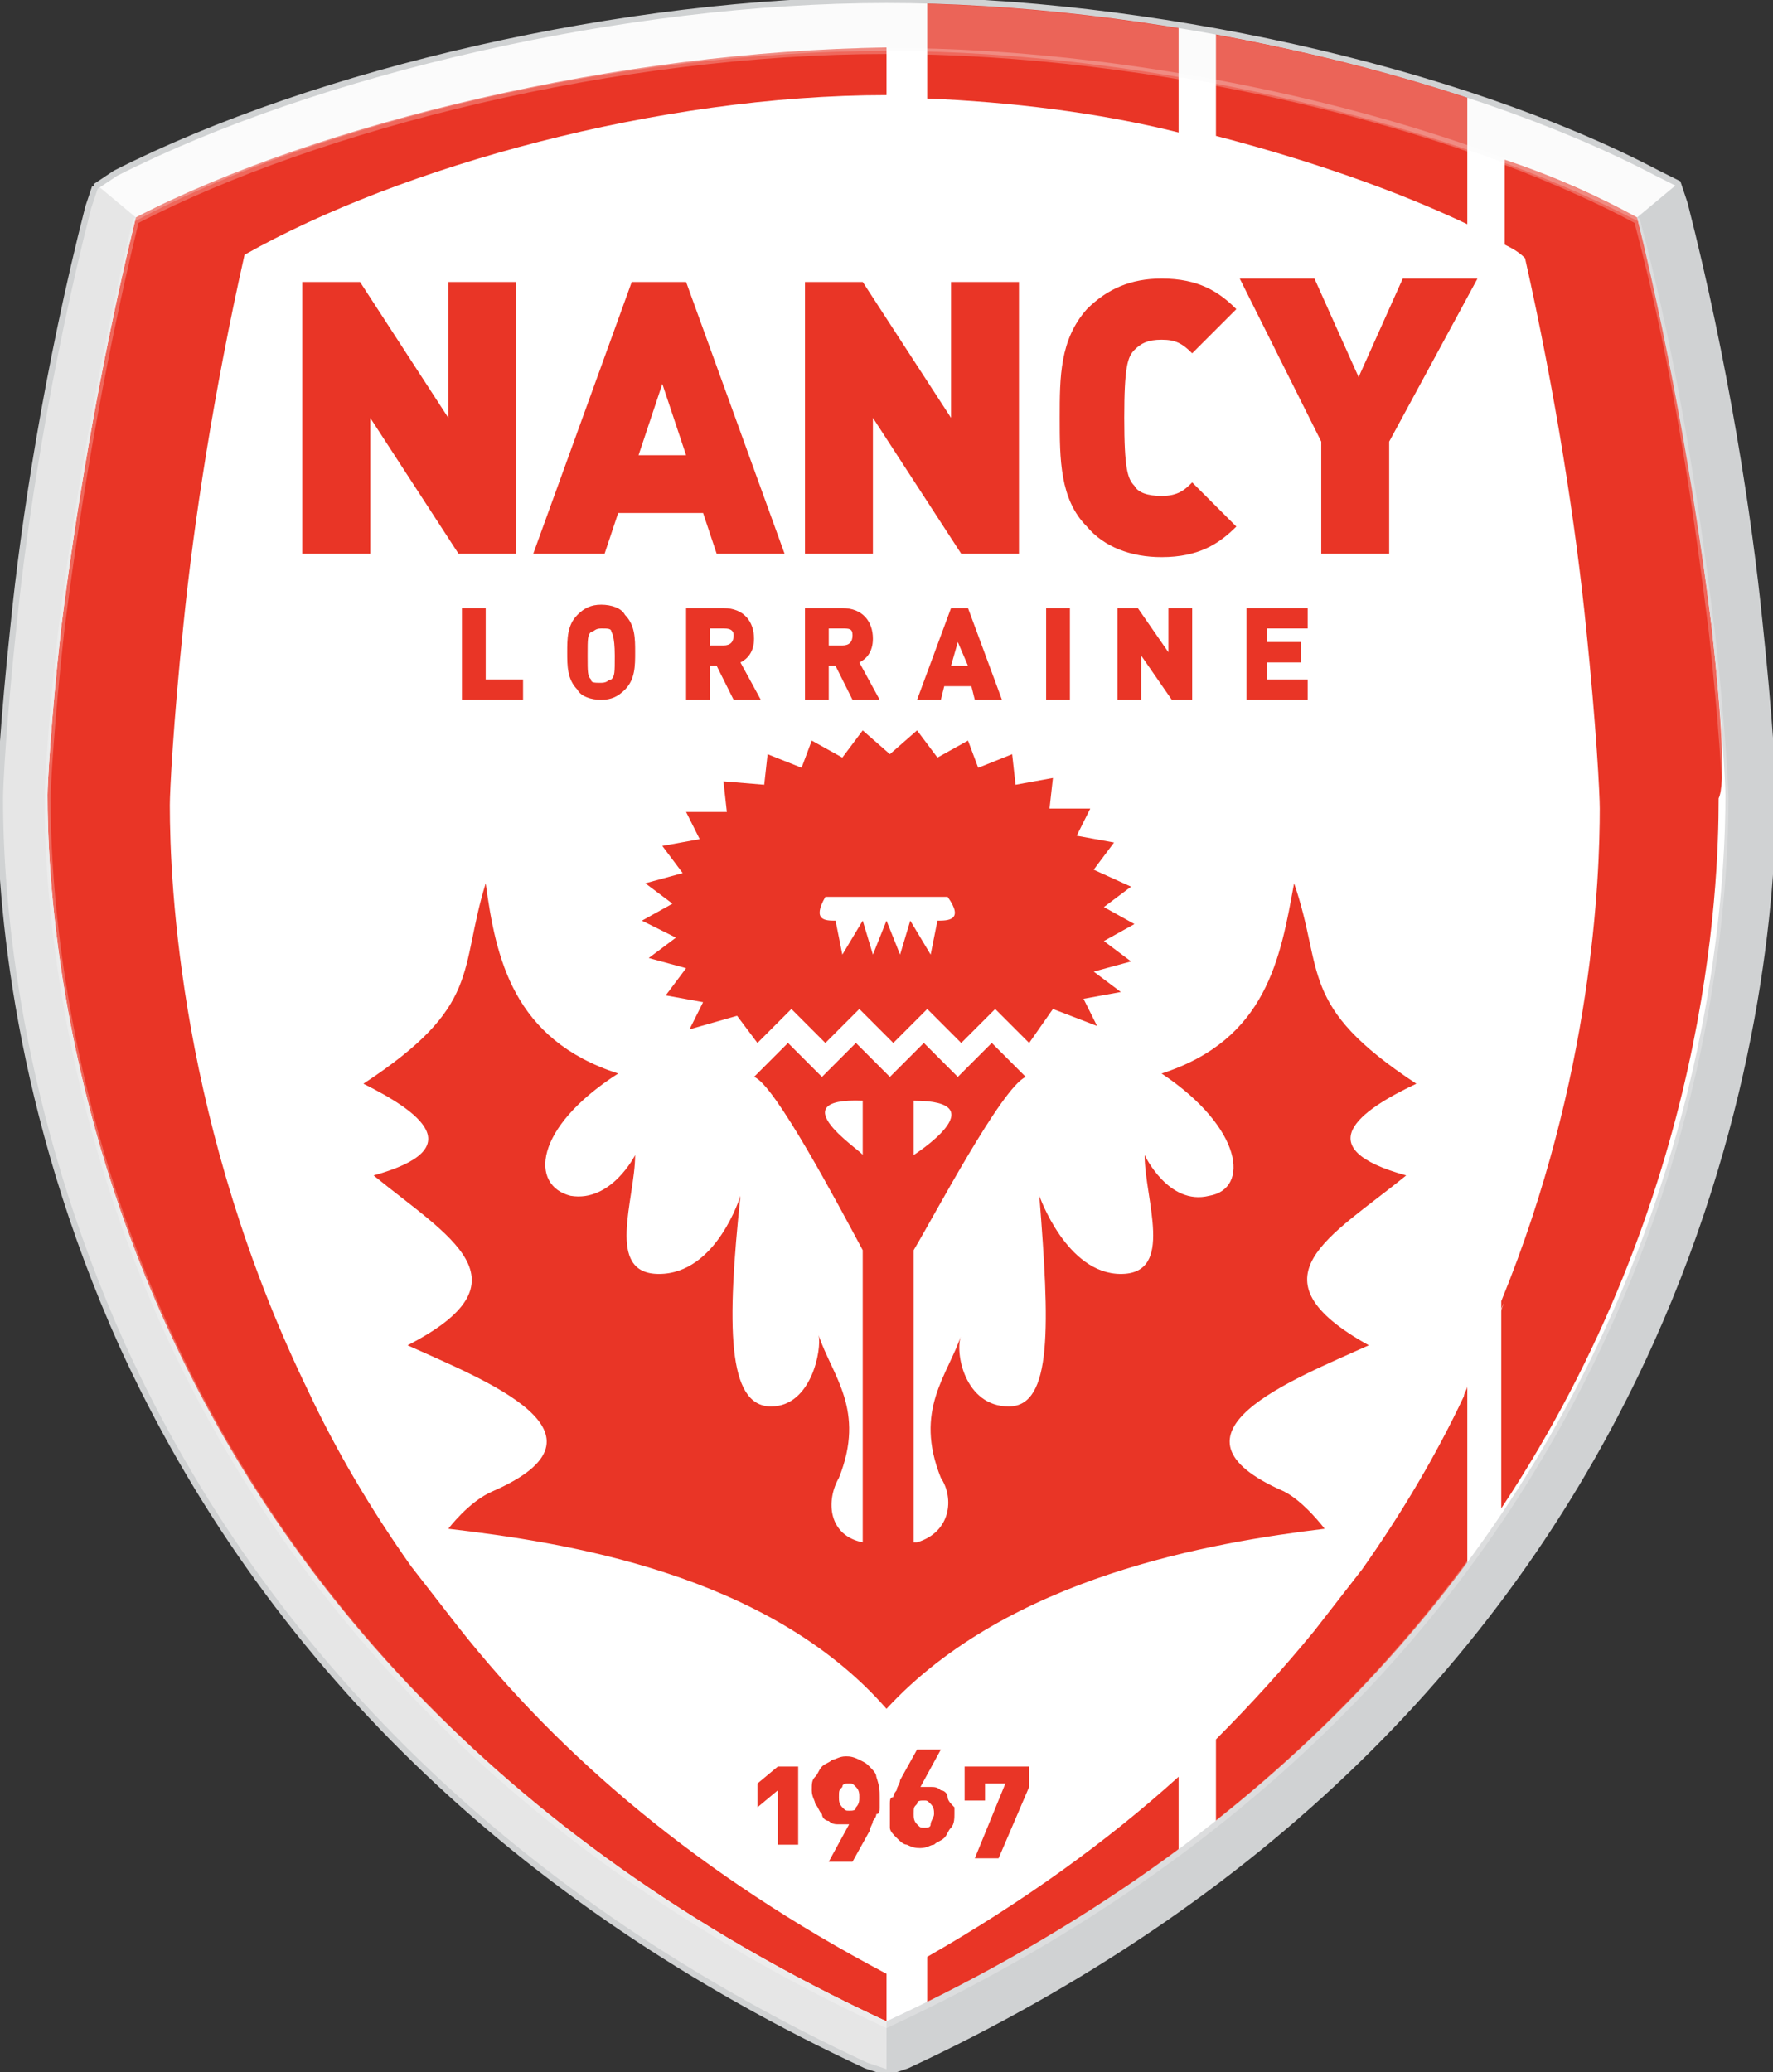 <svg xmlns:dc="http://purl.org/dc/elements/1.1/" xmlns:cc="http://creativecommons.org/ns#" xmlns:rdf="http://www.w3.org/1999/02/22-rdf-syntax-ns#" xmlns:svg="http://www.w3.org/2000/svg" xmlns="http://www.w3.org/2000/svg" xmlns:sodipodi="http://sodipodi.sourceforge.net/DTD/sodipodi-0.dtd" xmlns:inkscape="http://www.inkscape.org/namespaces/inkscape" version="1.1" id="Calque_2" x="0px" y="0px" viewBox="0.44 0.44 255.95 299.1" xml:space="preserve" sodipodi:docname="AS Nancy logo.svg" inkscape:version="0.92.4 (5da689c313, 2019-01-14)"><rect x="0.44" y="0.44" width="255.95" height="299.1" fill="#333333" stroke="none"/><defs id="defs103">
	</defs><sodipodi:namedview pagecolor="#ffffff" bordercolor="#666666" borderopacity="1" objecttolerance="10" gridtolerance="10" guidetolerance="10" inkscape:pageopacity="0" inkscape:pageshadow="2" inkscape:window-width="1366" inkscape:window-height="705" id="namedview101" showgrid="false" inkscape:zoom="1.2197592" inkscape:cx="314.11569" inkscape:cy="89.484579" inkscape:window-x="-8" inkscape:window-y="-8" inkscape:window-maximized="1" inkscape:current-layer="Calque_2"></sodipodi:namedview>
<style type="text/css" id="style10">
	.st0{fill:#FFFFFF;}
	.st1{fill:#E93526;}
	.st2{fill:none;}
	.st3{opacity:0.25;fill:#F2F2F3;}
	.st4{fill:#D0D2D3;}
	.st5{fill:#E6E6E6;}
	.st6{opacity:0.25;fill:none;stroke:#FFFFFF;stroke-width:0.179;stroke-miterlimit:10;}
	.st7{fill:none;stroke:#D0D2D3;stroke-width:0.179;stroke-miterlimit:10;}
</style>
<path class="st0" d="m 14.168,27.407 -0.981,2.942 C 7.304,53.394 3.872,75.949 2.401,90.659 c -1.471,13.729 -1.961,23.045 -1.961,25.007 0,15.2 2.452,45.11 17.652,78.942 20.594,45.11 56.878,80.413 107.381,103.949 l 2.942,0.981 2.942,-0.981 c 50.503,-23.536 86.787,-58.839 107.381,-104.439 15.2,-33.832 17.652,-64.232 17.652,-78.942 0,-1.961 -0.49,-11.277 -1.961,-25.007 -1.471,-14.71 -4.903,-37.265 -10.787,-60.31 l -0.981,-2.942 v 0 l -2.942,-1.471 C 210.788,10.246 165.678,0.439 128.414,0.439 90.659,0.439 46.039,10.736 17.11,25.446 l -2.942,1.961" id="path12" inkscape:connector-curvature="0" style="fill:#ffffff;stroke-width:4.903"></path>
<path style="fill:#ffffff;stroke-width:4.903" inkscape:connector-curvature="0" id="path14" d="M 247.563,91.149 C 245.601,75.459 242.659,53.885 236.775,31.82 210.298,18.091 167.149,7.304 128.414,7.304 c 0,0 0,0 0,0 0,0 0,0 0,0 -38.245,0 -81.884,10.787 -108.362,24.516 -5.394,22.065 -8.826,43.639 -10.787,59.329 -1.471,13.239 -1.961,22.555 -1.961,24.026 0,21.084 4.903,123.071 121.11,177.007 0,0 0,0 0,0 0,0 0,0 0,0 116.207,-53.936 121.11,-155.923 121.11,-177.007 0,-1.471 -0.49,-10.787 -1.961,-24.026 z" class="st0"></path>
<path class="st1" d="m 20.052,31.82 c -5.394,22.065 -8.826,43.639 -10.787,59.329 -1.471,13.239 -1.961,22.555 -1.961,24.026 0,21.084 4.903,123.071 121.11,177.007 0,0 0,0 0,0 v -6.865 c 0,0 0,0 0,0 -26.968,-14.219 -47.071,-31.381 -61.781,-50.013 l -6.865,-8.826 c -5.884,-8.335 -10.787,-16.671 -14.71,-25.007 -18.632,-38.245 -20.103,-73.549 -20.103,-84.826 0,-1.961 0.49,-11.768 1.961,-25.987 1.471,-14.71 4.413,-33.832 8.826,-53.445 C 58.298,24.465 95.562,14.168 128.414,14.168 c 0,0 0,0 0,0 V 7.304 c 0,0 0,0 0,0 C 90.169,7.794 46.53,18.091 20.052,31.82 Z" id="path18" inkscape:connector-curvature="0" style="fill:#e93526;stroke-width:4.903"></path><path class="st1" d="m 247.563,91.149 c -1.961,-15.69 -4.903,-37.265 -10.787,-59.329 -5.394,-2.942 -11.768,-5.884 -19.123,-8.336 v 12.258 c 0.981,0.49 1.961,0.981 2.942,1.961 4.413,19.613 7.355,38.736 8.826,53.445 1.471,14.219 1.961,24.026 1.961,25.987 0,9.806 -0.981,38.736 -14.219,71.097 v 29.91 c 29.91,-45.11 31.381,-89.729 31.381,-102.478 0.981,-1.961 0.49,-11.277 -0.981,-24.516 z" id="path20" inkscape:connector-curvature="0" style="fill:#e93526;stroke-width:4.903"></path><path style="fill:#e93526;stroke-width:4.903" inkscape:connector-curvature="0" id="path24" d="m 128.414,14.659 c 0,0 0,0 0,0 V 7.794 c 0,0 0,0 0,0 0,0 0,0 0,0 V 14.659 c 0,0 0,0 0,0 z" class="st1"></path>
<path style="fill:#e93526;stroke-width:4.903" inkscape:connector-curvature="0" id="path28" d="m 134.298,297.085 c 13.729,-6.865 25.497,-13.239 36.284,-21.084 v -4.903 -3.432 -0.49 -6.865 -3.432 c -10.297,9.316 -22.555,18.142 -36.284,25.987 z" class="st1"></path><path style="fill:#e93526;stroke-width:4.903" inkscape:connector-curvature="0" id="path30" d="m 212.259,200.491 c 0,0.49 -0.49,0.981 -0.49,1.471 -3.923,8.335 -8.826,16.671 -14.71,25.007 l -6.865,8.826 c -4.413,5.394 -9.316,10.787 -14.219,15.69 v 3.432 6.865 1.471 3.432 5.394 c 15.2,-11.768 25.987,-22.065 36.284,-34.813 z" class="st1"></path><path style="fill:#e93526;stroke-width:4.903" inkscape:connector-curvature="0" id="path32" d="m 134.298,14.659 c 11.768,0.49 24.516,1.961 36.284,4.903 V 12.697 11.717 4.362 c -12.258,-1.961 -24.516,-3.432 -36.284,-3.432 z" class="st1"></path><path style="fill:#e93526;stroke-width:4.903" inkscape:connector-curvature="0" id="path34" d="m 175.975,5.343 v 6.865 0.981 6.865 c 13.239,3.432 25.987,7.845 36.284,12.748 V 14.168 C 200.982,10.736 188.724,7.794 175.975,5.343 Z" class="st1"></path><path style="fill:#ffffff;stroke-width:4.903" inkscape:connector-curvature="0" id="path36" d="m 217.653,188.233 -5.394,12.258 c 1.961,-3.923 3.923,-8.336 5.394,-12.258 z" class="st0"></path>
<path style="fill:none;stroke-width:4.903" inkscape:connector-curvature="0" id="path40" d="m 128.414,7.794 c 0,0 0,0 0,0 -38.736,0 -81.884,10.787 -108.362,24.516 -5.394,22.065 -8.826,43.639 -10.787,59.329 -1.471,13.239 -1.961,22.555 -1.961,24.026 0,21.084 4.903,123.071 121.11,177.007 0,0 0,0 0,0 0,0 0,0 0,0 116.207,-53.936 121.11,-155.923 121.11,-177.007 0,-1.471 -0.49,-10.787 -1.961,-24.026 C 245.601,75.949 242.659,54.375 236.775,32.31 210.298,18.091 167.149,7.794 128.414,7.794 c 0,0 0,0 0,0 z" class="st2"></path><path style="opacity:0.25;fill:#f2f2f3;stroke-width:4.903" inkscape:connector-curvature="0" id="path42" d="m 128.414,7.794 c 0,0 0,0 0,0 0,0 0,0 0,0 38.736,0 81.884,10.787 108.362,24.516 l 5.884,-4.903 -2.942,-1.471 C 210.788,10.736 165.678,0.93 128.414,0.93 90.659,0.93 46.039,11.226 17.11,25.936 l -2.942,1.471 5.884,4.903 C 46.53,18.091 90.169,7.794 128.414,7.794 Z" class="st3"></path>
<path class="st4" d="m 128.414,292.182 v 7.355 l 2.942,-0.981 c 50.503,-23.536 86.787,-58.839 107.381,-104.439 15.2,-33.832 17.652,-64.232 17.652,-78.942 0,-1.961 -0.49,-11.277 -1.961,-25.007 -1.471,-14.71 -4.903,-37.265 -10.787,-60.31 l -0.981,-2.942 -5.884,4.903 c 5.394,22.065 8.826,43.639 10.787,59.329 1.471,13.239 1.961,22.555 1.961,24.026 0,21.084 -4.903,123.071 -121.11,177.007 0,0 0,0 0,0 0,0 0,0 0,0" id="path46" inkscape:connector-curvature="0" style="fill:#d0d2d3;stroke-width:4.903"></path>
<path class="st5" d="m 128.414,292.182 v 7.355 l -2.942,-0.981 C 74.969,275.021 38.685,239.717 18.091,194.117 2.891,160.285 0.439,129.885 0.439,115.175 c 0,-1.961 0.49,-11.277 1.961,-25.007 1.471,-14.71 4.903,-37.265 10.787,-60.31 l 0.981,-2.942 5.884,4.903 c -5.394,22.065 -8.826,43.639 -10.787,59.329 -1.471,13.239 -1.961,22.555 -1.961,24.026 0,21.084 4.903,123.071 121.11,177.007 0,0 0,0 0,0 0,0 0,0 0,0" id="path48" inkscape:connector-curvature="0" style="fill:#e6e6e6;stroke-width:4.903"></path>
<path class="st6" d="m 128.414,7.794 c 0,0 0,0 0,0 -38.736,0 -81.884,10.787 -108.362,24.516 -5.394,22.065 -8.826,43.639 -10.787,59.329 -1.471,13.239 -1.961,22.555 -1.961,24.026 0,21.084 4.903,123.071 121.11,177.007 0,0 0,0 0,0 0,0 0,0 0,0 116.207,-53.936 121.11,-155.923 121.11,-177.007 0,-1.471 -0.49,-10.787 -1.961,-24.026 C 245.601,75.949 242.659,54.375 236.775,32.31 210.298,18.091 167.149,7.794 128.414,7.794 c 0,0 0,0 0,0 z" id="path50" inkscape:connector-curvature="0" style="opacity:0.25;fill:none;stroke:#ffffff;stroke-width:0.879;stroke-miterlimit:10"></path>
<path style="fill:#e93526;stroke-width:4.903" inkscape:connector-curvature="0" id="path52" d="m 98.014,135.769 -3.923,2.942 5.394,1.471 -2.942,3.923 5.394,0.981 -1.961,3.923 6.865,-1.961 2.942,3.923 4.903,-4.903 4.903,4.903 4.903,-4.903 4.903,4.903 4.903,-4.903 4.903,4.903 4.903,-4.903 4.903,4.903 3.432,-4.903 6.374,2.452 -1.961,-3.923 5.394,-0.981 -3.923,-2.942 5.394,-1.471 -3.923,-2.942 4.413,-2.452 -4.413,-2.452 3.923,-2.942 -5.394,-2.452 2.942,-3.923 -5.394,-0.981 1.961,-3.923 h -5.884 l 0.49,-4.413 -5.394,0.981 -0.49,-4.413 -4.903,1.961 -1.471,-3.923 -4.413,2.452 -2.942,-3.923 -3.923,3.432 -3.923,-3.432 -2.942,3.923 -4.413,-2.452 -1.471,3.923 -4.903,-1.961 -0.49,4.413 -5.884,-0.49 0.49,4.413 h -5.884 l 1.961,3.923 -5.394,0.981 2.942,3.923 -5.394,1.471 3.923,2.942 -4.413,2.452 z m 21.574,-5.884 h 17.652 c 2.452,3.432 0,3.432 -1.471,3.432 l -0.981,4.903 -2.942,-4.903 -1.471,4.903 -1.961,-4.903 -1.961,4.903 -1.471,-4.903 -2.942,4.903 -0.981,-4.903 c -1.471,0 -3.432,0 -1.471,-3.432 z" class="st1"></path><path style="fill:#e93526;stroke-width:4.903" inkscape:connector-curvature="0" id="path54" d="m 203.433,170.091 c -14.219,-3.923 -6.865,-9.316 1.471,-13.239 -17.161,-11.277 -13.239,-16.181 -17.652,-28.929 -1.961,10.787 -3.923,22.555 -19.123,27.458 11.768,7.845 12.748,16.671 6.865,17.652 -5.884,1.471 -9.316,-5.884 -9.316,-5.884 0,6.374 4.413,17.161 -3.432,17.161 -7.845,0 -11.768,-11.277 -11.768,-11.277 1.471,18.632 1.961,30.4 -4.413,30.4 -6.374,0 -7.845,-7.845 -6.865,-10.297 -1.961,5.884 -6.865,10.787 -2.942,20.594 1.961,2.942 1.471,7.845 -3.432,9.316 h -0.49 v -42.168 c 2.942,-4.903 12.748,-23.536 16.181,-25.007 l -4.903,-4.903 -4.903,4.903 -4.903,-4.903 -4.903,4.903 -4.903,-4.903 -4.903,4.903 -4.903,-4.903 -4.903,4.903 c 2.942,0.981 12.258,18.632 15.69,25.007 v 42.168 c -4.903,-0.981 -5.394,-5.884 -3.432,-9.316 3.923,-9.806 -0.981,-14.71 -2.942,-20.594 0.49,1.961 -0.981,10.297 -6.865,10.297 -6.374,0 -6.374,-11.768 -4.413,-30.4 0,0 -3.432,11.277 -11.768,11.277 -7.845,0 -3.432,-10.787 -3.432,-17.161 0,0 -3.432,6.865 -9.316,5.884 -5.884,-1.471 -5.394,-9.806 6.865,-17.652 -15.2,-4.903 -17.652,-16.671 -19.123,-27.458 -3.923,12.748 -0.49,17.652 -17.652,28.929 7.845,3.923 15.69,9.316 1.471,13.239 10.787,8.826 23.045,15.2 4.903,24.516 10.787,4.903 31.381,12.748 12.258,21.084 -3.432,1.471 -6.374,5.394 -6.374,5.394 16.671,1.961 46.09,6.374 63.252,25.987 17.652,-19.123 47.071,-24.026 63.252,-25.987 0,0 -2.942,-3.923 -5.884,-5.394 -19.123,-8.336 1.471,-16.181 12.258,-21.084 -17.652,-9.806 -5.394,-15.69 5.394,-24.516 z m -71.097,-10.787 c 12.258,0 0,7.845 0,7.845 z m -7.355,0 v 7.845 c 0,-0.49 -12.258,-8.335 0,-7.845 z" class="st1"></path>
<path class="st7" d="m 14.168,27.407 -0.981,2.942 C 7.304,53.394 3.872,75.949 2.401,90.659 c -1.471,13.729 -1.961,23.045 -1.961,25.007 0,15.2 2.452,45.11 17.652,78.942 20.594,45.11 56.878,80.413 107.381,103.949 l 2.942,0.981 2.942,-0.981 c 50.503,-23.536 86.787,-58.839 107.381,-104.439 15.2,-33.832 17.652,-64.232 17.652,-78.942 0,-1.961 -0.49,-11.277 -1.961,-25.007 -1.471,-14.71 -4.903,-37.265 -10.787,-60.31 l -0.981,-2.942 v 0 l -2.942,-1.471 C 210.788,10.246 165.678,0.439 128.414,0.439 90.659,0.439 46.039,10.736 17.11,25.446 l -2.942,1.961" id="path58" inkscape:connector-curvature="0" style="fill:none;stroke:#d0d2d3;stroke-width:0.879;stroke-miterlimit:10"></path>
<path style="fill:#e93526;stroke-width:4.903" inkscape:connector-curvature="0" id="path60" d="m 112.724,266.685 v -7.845 l -2.942,2.452 v -3.432 l 2.942,-2.452 h 2.942 v 11.277 z" class="st1"></path><path style="fill:#e93526;stroke-width:4.903" inkscape:connector-curvature="0" id="path62" d="m 127.433,259.821 c 0,0.49 0,0.981 0,1.471 0,0.49 0,0.981 -0.49,0.981 0,0.49 -0.49,0.981 -0.49,0.981 0,0.49 -0.49,0.981 -0.49,1.471 l -2.452,4.413 h -3.432 l 2.942,-5.394 c 0,0 -0.49,0 -0.49,0 0,0 -0.49,0 -0.981,0 -0.49,0 -0.981,0 -1.471,-0.49 -0.49,0 -0.981,-0.49 -0.981,-0.981 -0.49,-0.49 -0.49,-0.981 -0.981,-1.471 0,-0.49 -0.49,-0.981 -0.49,-1.961 0,-0.981 0,-1.471 0.49,-1.961 0.49,-0.49 0.49,-0.981 0.981,-1.471 0.49,-0.49 0.981,-0.49 1.471,-0.981 0.49,0 0.981,-0.49 1.961,-0.49 0.49,0 0.981,0 1.961,0.49 0.981,0.49 0.981,0.49 1.471,0.981 0.49,0.49 0.981,0.981 0.981,1.471 0.49,1.471 0.49,1.961 0.49,2.942 z m -2.942,0 c 0,-0.49 0,-0.981 -0.49,-1.471 -0.49,-0.49 -0.49,-0.49 -0.981,-0.49 -0.49,0 -0.981,0 -0.981,0.49 -0.49,0.49 -0.49,0.49 -0.49,1.471 0,0.49 0,0.981 0.49,1.471 0.49,0.49 0.49,0.49 0.981,0.49 0.49,0 0.981,0 0.981,-0.49 0.49,-0.49 0.49,-0.981 0.49,-1.471 z" class="st1"></path><path style="fill:#e93526;stroke-width:4.903" inkscape:connector-curvature="0" id="path64" d="m 138.22,262.272 c 0,0.49 0,1.471 -0.49,1.961 -0.49,0.49 -0.49,0.981 -0.981,1.471 -0.49,0.49 -0.981,0.49 -1.471,0.981 -0.49,0 -0.981,0.49 -1.961,0.49 -0.49,0 -0.981,0 -1.961,-0.49 -0.49,0 -0.981,-0.49 -1.471,-0.981 -0.49,-0.49 -0.981,-0.981 -0.981,-1.471 0,-0.49 0,-1.471 0,-1.961 0,-0.49 0,-0.981 0,-1.471 0,-0.49 0,-0.981 0.49,-0.981 0,-0.49 0.49,-0.981 0.49,-0.981 0,-0.49 0.49,-0.981 0.49,-1.471 l 2.452,-4.413 h 3.432 l -2.942,5.394 c 0,0 0.49,0 0.49,0 0,0 0.49,0 0.981,0 0.49,0 0.981,0 1.471,0.49 0.49,0 0.981,0.49 0.981,0.981 0,0.49 0.49,0.981 0.981,1.471 0,-0.49 0,0.49 0,0.981 z m -2.942,0 c 0,-0.49 0,-0.981 -0.49,-1.471 -0.49,-0.49 -0.49,-0.49 -0.981,-0.49 -0.49,0 -0.981,0 -0.981,0.49 -0.49,0.49 -0.49,0.49 -0.49,1.471 0,0.49 0,0.981 0.49,1.471 0.49,0.49 0.49,0.49 0.981,0.49 0.49,0 0.981,0 0.981,-0.49 0,-0.49 0.49,-0.981 0.49,-1.471 z" class="st1"></path><path style="fill:#e93526;stroke-width:4.903" inkscape:connector-curvature="0" id="path66" d="m 144.595,268.647 h -3.432 l 4.413,-10.787 h -2.942 v 2.452 h -2.942 v -4.903 h 9.316 v 2.942 z" class="st1"></path>
<path style="fill:#e93526;stroke-width:4.903" inkscape:connector-curvature="0" id="path70" d="M 66.633,80.362 53.885,60.749 V 80.362 H 44.078 V 41.136 h 8.336 L 65.162,60.749 V 41.136 h 9.806 v 39.226 z" class="st1"></path><path style="fill:#e93526;stroke-width:4.903" inkscape:connector-curvature="0" id="path72" d="m 103.898,80.362 -1.961,-5.884 h -12.258 l -1.961,5.884 H 77.42 L 91.64,41.136 h 7.845 l 14.219,39.226 z m -7.845,-24.516 -3.432,10.297 h 6.865 z" class="st1"></path><path style="fill:#e93526;stroke-width:4.903" inkscape:connector-curvature="0" id="path74" d="M 139.201,80.362 126.453,60.749 v 19.613 h -9.806 V 41.136 h 8.336 l 12.748,19.613 V 41.136 h 9.806 v 39.226 z" class="st1"></path><path style="fill:#e93526;stroke-width:4.903" inkscape:connector-curvature="0" id="path76" d="m 168.13,80.852 c -4.413,0 -8.335,-1.471 -10.787,-4.413 -3.923,-3.923 -3.923,-9.806 -3.923,-15.69 0,-5.884 0,-11.277 3.923,-15.69 2.942,-2.942 6.374,-4.413 10.787,-4.413 5.394,0 8.336,1.961 10.787,4.413 l -6.374,6.374 c -1.471,-1.471 -2.452,-1.961 -4.413,-1.961 -1.961,0 -2.942,0.49 -3.923,1.471 -0.981,0.981 -1.471,2.452 -1.471,9.806 0,7.355 0.49,8.826 1.471,9.806 0.49,0.981 1.961,1.471 3.923,1.471 2.452,0 3.432,-0.981 4.413,-1.961 l 6.374,6.374 c -2.452,2.452 -5.394,4.413 -10.787,4.413 z" class="st1"></path><path style="fill:#e93526;stroke-width:4.903" inkscape:connector-curvature="0" id="path78" d="m 200.982,64.181 v 16.181 h -9.806 V 64.181 L 179.408,40.646 h 10.787 l 6.374,14.219 6.374,-14.219 h 10.787 z" class="st1"></path>
<path style="fill:#e93526;stroke-width:4.903" inkscape:connector-curvature="0" id="path82" d="M 67.123,101.446 V 88.207 h 3.432 v 10.297 h 5.394 v 2.942 z" class="st1"></path><path style="fill:#e93526;stroke-width:4.903" inkscape:connector-curvature="0" id="path84" d="m 90.659,99.975 c -0.981,0.981 -1.961,1.471 -3.432,1.471 -1.471,0 -2.942,-0.49 -3.432,-1.471 -1.471,-1.471 -1.471,-3.432 -1.471,-5.394 0,-1.961 0,-3.923 1.471,-5.394 0.981,-0.981 1.961,-1.471 3.432,-1.471 1.471,0 2.942,0.49 3.432,1.471 1.471,1.471 1.471,3.432 1.471,5.394 0,1.961 0,3.923 -1.471,5.394 z m -1.961,-8.336 c 0,-0.49 -0.49,-0.49 -1.471,-0.49 -0.981,0 -0.981,0.49 -1.471,0.49 -0.49,0.49 -0.49,0.981 -0.49,3.432 0,2.452 0,2.942 0.49,3.432 0,0.49 0.49,0.49 1.471,0.49 0.981,0 0.981,-0.49 1.471,-0.49 0.49,-0.49 0.49,-0.981 0.49,-3.432 0,-2.942 -0.49,-3.432 -0.49,-3.432 z" class="st1"></path><path style="fill:#e93526;stroke-width:4.903" inkscape:connector-curvature="0" id="path86" d="m 106.349,101.446 -2.452,-4.903 h -0.981 v 4.903 H 99.485 V 88.207 h 5.394 c 2.942,0 4.413,1.961 4.413,4.413 0,1.961 -0.981,2.942 -1.961,3.432 l 2.942,5.394 z m -1.471,-10.297 h -1.961 v 2.452 h 1.961 c 0.981,0 1.471,-0.49 1.471,-1.471 0,-0.981 -0.981,-0.981 -1.471,-0.981 z" class="st1"></path><path style="fill:#e93526;stroke-width:4.903" inkscape:connector-curvature="0" id="path88" d="m 123.511,101.446 -2.452,-4.903 h -0.981 v 4.903 h -3.432 V 88.207 h 5.394 c 2.942,0 4.413,1.961 4.413,4.413 0,1.961 -0.981,2.942 -1.961,3.432 l 2.942,5.394 z m -1.471,-10.297 h -1.961 v 2.452 h 1.961 c 0.981,0 1.471,-0.49 1.471,-1.471 0,-0.981 -0.49,-0.981 -1.471,-0.981 z" class="st1"></path><path style="fill:#e93526;stroke-width:4.903" inkscape:connector-curvature="0" id="path90" d="m 141.162,101.446 -0.49,-1.961 h -3.923 l -0.49,1.961 h -3.432 l 4.903,-13.239 h 2.452 l 4.903,13.239 z m -2.452,-8.336 -0.981,3.432 h 2.452 z" class="st1"></path><path style="fill:#e93526;stroke-width:4.903" inkscape:connector-curvature="0" id="path92" d="M 151.459,101.446 V 88.207 h 3.432 v 13.239 z" class="st1"></path><path style="fill:#e93526;stroke-width:4.903" inkscape:connector-curvature="0" id="path94" d="m 169.601,101.446 -4.413,-6.374 v 6.374 h -3.432 V 88.207 h 2.942 l 4.413,6.374 V 88.207 h 3.432 v 13.239 z" class="st1"></path><path style="fill:#e93526;stroke-width:4.903" inkscape:connector-curvature="0" id="path96" d="M 180.388,101.446 V 88.207 h 8.826 v 2.942 h -5.884 v 1.961 h 4.903 v 2.942 h -4.903 v 2.452 h 5.884 v 2.942 z" class="st1"></path>
</svg>
